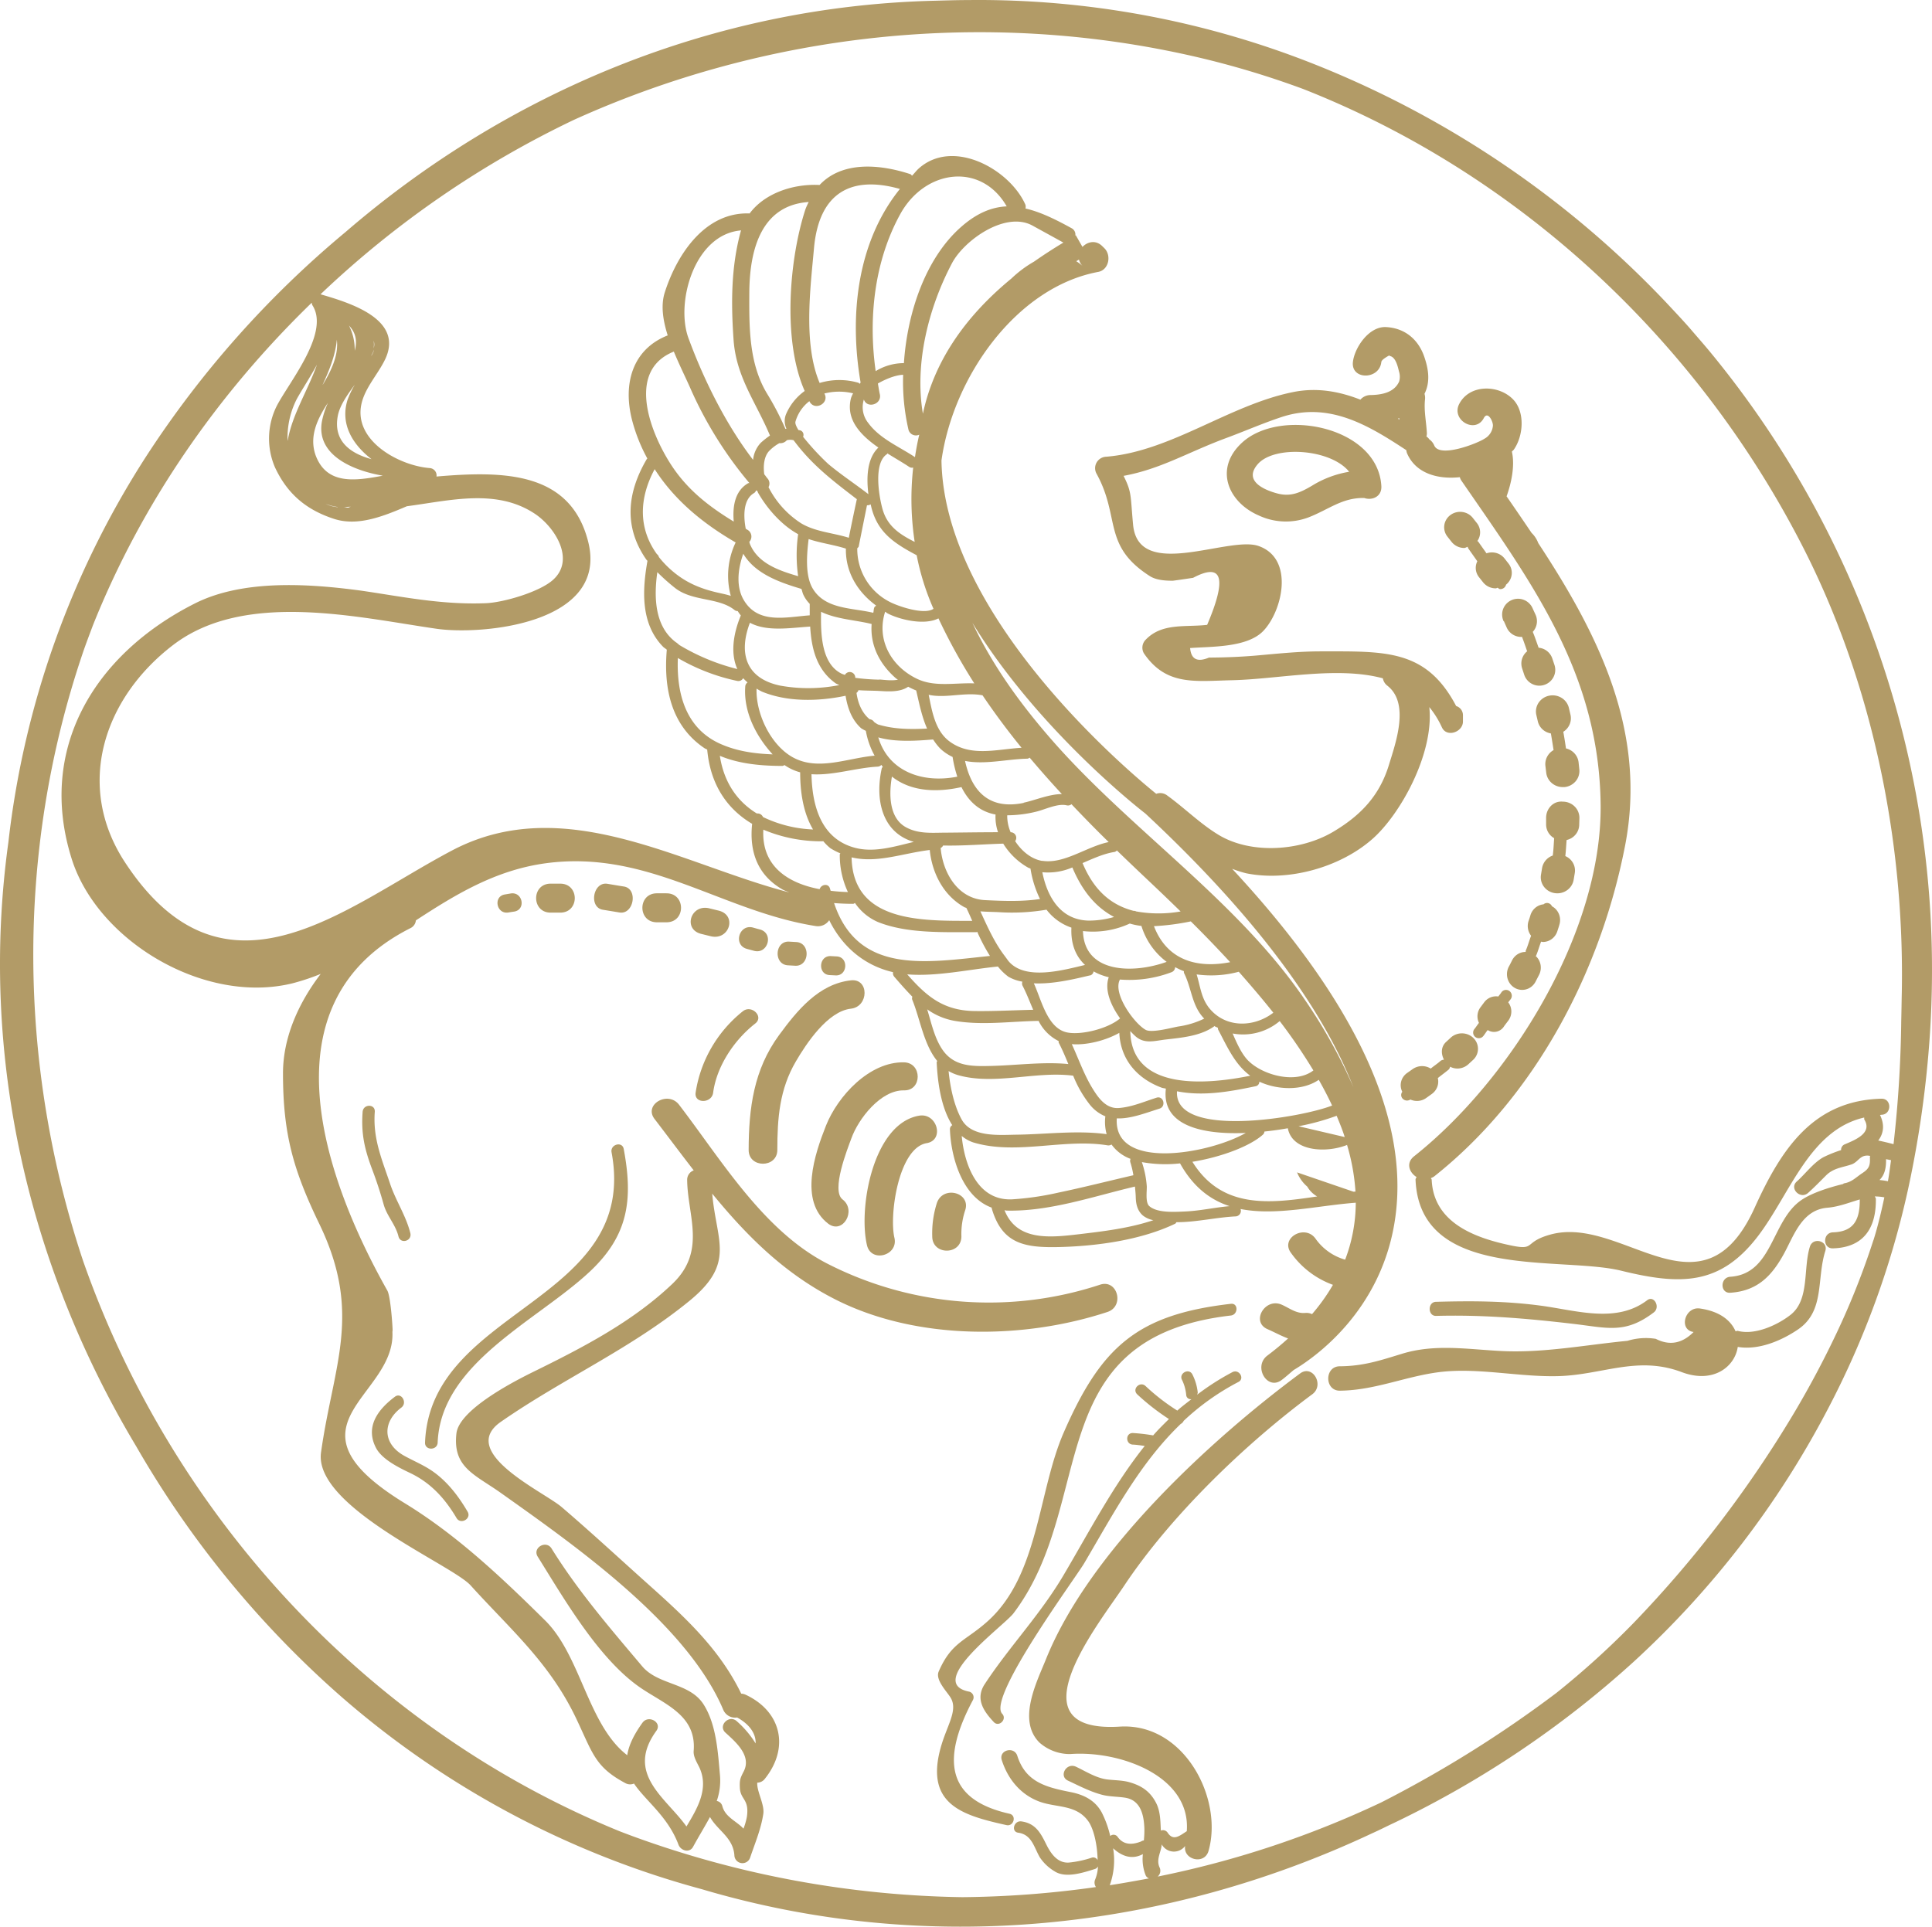 <?xml version="1.0" encoding="utf-8"?>
<svg xmlns="http://www.w3.org/2000/svg" width="389" height="388">
  <g fill="#B29B67">
    <path d="M182.013 219.584c3.689.076 3.677-5.571 0-5.647-6.97-.145-13.34 6.8-15.706 12.75-2.26 5.694-5.477 15.224.454 19.747 2.952 2.219 5.761-2.683 2.887-4.884-2.361-1.799.991-10.17 1.77-12.296 1.423-3.97 5.926-9.769 10.595-9.67zm-10.691-16.45c3.656-.407 3.692-6.127 0-5.709-6.487.72-10.828 6.086-14.449 11.011-5.13 6.993-6.112 14.728-6.135 23.158 0 3.688 5.76 3.676 5.773 0 0-6.392.434-12.23 3.746-17.862 2.093-3.588 6.397-10.086 11.065-10.598z"/>
    <path d="M185.066 224.68c-9.285 1.573-12.276 18.603-10.503 26.091.851 3.608 6.372 2.082 5.52-1.52-1.063-4.543.822-18.076 6.502-19.04 3.64-.61 2.098-6.152-1.519-5.531zm64.988-135.513c-5.672 5.246-2.758 12.002 3.425 14.655a12.888 12.888 0 0 0 10.02.356c4.064-1.582 6.757-3.984 11.187-3.89 1.573.548 3.581-.255 3.442-2.426-.72-11.996-20.347-15.85-28.074-8.695zm14.083 8.665c-2.322 1.362-4.255 2.266-6.966 1.54-2.71-.725-6.827-2.539-3.942-5.881 3.338-3.884 14.717-3.117 18.42 1.516a20.53 20.53 0 0 0-7.512 2.825zm-75.484 144.384a20.037 20.037 0 0 0-.95 6.778c0 3.824 5.859 3.818 5.87 0a15.155 15.155 0 0 1 .74-5.2c1.282-3.603-4.383-5.15-5.66-1.578zm-39.074-38.574c-5.144 4.101-8.541 9.959-9.52 16.415-.304 2.222 3.232 2.198 3.529 0 .715-5.36 4.245-10.63 8.49-13.947 1.776-1.396-.758-3.839-2.499-2.468zm-23.95-25.11c-1.126-.175-2.224-.366-3.328-.547-2.906-.475-3.807 4.757-.912 5.227 1.126.18 2.219.361 3.334.547 2.889.476 3.8-4.757.906-5.227zm-14.76 5.257h1.932c3.902 0 3.902-5.834 0-5.834h-1.932c-3.895 0-3.895 5.834 0 5.834zm23.33-3.89h-1.933c-3.898 0-3.898 5.835 0 5.835h1.933c3.898 0 3.898-5.834 0-5.834zm8.875 8.638c3.753.943 5.41-4.205 1.645-5.148l-1.877-.458c-3.752-.938-5.41 4.21-1.65 5.142.643.155 1.256.315 1.882.464zm7.323 2.558l1.393.378c2.81.786 4.074-3.503 1.242-4.288-.472-.12-.933-.252-1.4-.384-2.831-.78-4.067 3.525-1.235 4.294zm8.249 3.304l1.447.083c2.918.17 3.164-4.6.24-4.771l-1.441-.083c-2.923-.165-3.17 4.606-.246 4.771zm8.395 1.968l1.21.061c2.433.123 2.65-3.7.212-3.822l-1.175-.062c-2.462-.123-2.68 3.694-.247 3.823zm-64.683-12.606c.394-.065.787-.13 1.175-.184 2.409-.394 1.716-4.032-.693-3.649l-1.175.2c-2.41.378-1.716 4.021.693 3.633zM302.8 125.095l.543 1.224a3.183 3.183 0 0 0 2.946 1.944c.047 0 .1-.029.148-.029.377.943.7 1.933 1.049 2.928a3.162 3.162 0 0 0-1.008 3.45l.418 1.277a3.21 3.21 0 0 0 3.035 2.196 3.1 3.1 0 0 0 .99-.158 3.195 3.195 0 0 0 1.871-1.577c.388-.751.46-1.625.198-2.429l-.442-1.318a3.196 3.196 0 0 0-2.752-2.161c-.395-1.072-.743-2.155-1.179-3.198a3.165 3.165 0 0 0 .59-3.385l-.59-1.283a3.209 3.209 0 0 0-5.563-.678 3.164 3.164 0 0 0-.3 3.22l.046-.023zm9.676 57.413a1.087 1.087 0 0 0-.75-.637 1.054 1.054 0 0 0-.943.247c-1.232.116-2.275.988-2.642 2.208-.113.397-.243.781-.378 1.166a3.228 3.228 0 0 0 .514 2.954c-.379.997-.655 2.052-1.09 3.03v.228c-1.14-.011-2.191.633-2.726 1.673l-.565 1.113a3.252 3.252 0 0 0-.07 3.27c.567 1.018 1.634 1.63 2.771 1.586 1.137-.043 2.158-.732 2.65-1.79l.661-1.283c.628-1.276.332-2.83-.717-3.765 0-.035.073 0 .096-.058.395-.91.644-1.888 1.01-2.82.12.032.24.055.362.07 1.3-.006 2.458-.855 2.89-2.122.152-.472.31-.932.44-1.399.42-1.44-.217-2.984-1.513-3.671zm-.622-42.393a3.342 3.342 0 0 0-2.094 1.451 3.176 3.176 0 0 0-.415 2.468l.309 1.316c.316 1.215 1.337 2.136 2.608 2.35.197 1.118.37 2.242.544 3.354-1.147.655-1.791 1.905-1.644 3.191l.16 1.322c.166 1.668 1.608 2.94 3.331 2.94h.34a3.371 3.371 0 0 0 2.26-1.178 3.19 3.19 0 0 0 .737-2.387l-.154-1.466c-.172-1.343-1.181-2.442-2.534-2.759a93.92 93.92 0 0 0-.537-3.348c1.164-.73 1.742-2.084 1.452-3.402l-.328-1.406a3.275 3.275 0 0 0-1.496-2.036 3.442 3.442 0 0 0-2.54-.41zm-16.33-29.997c.036.091 0 .183.06.263l1.868 2.647a2.997 2.997 0 0 0 .313 3.173l.84 1.057a3.238 3.238 0 0 0 2.571 1.224c.13 0 .237-.103.367-.114.177.097.313.268.514.268a1.175 1.175 0 0 0 1.182-.897c1.313-1.052 1.537-2.916.509-4.23l-.834-1.064c-.848-1.062-2.308-1.471-3.612-1.012l-1.679-2.373c-.041-.057-.118-.057-.171-.103a3 3 0 0 0-.065-3.59l-.84-1.063c-1.074-1.366-3.09-1.63-4.502-.592-1.412 1.039-1.686 2.988-.612 4.353l.834 1.058a3.261 3.261 0 0 0 2.566 1.23c.207 0 .443-.178.691-.235zm19.131 51.32c-1.927-.185-3.327 1.426-3.352 3.21v1.33a3.165 3.165 0 0 0 1.621 2.817c-.092 1.194-.128 2.387-.281 3.497a3.256 3.256 0 0 0-2.153 2.524l-.208 1.27a3.165 3.165 0 0 0 .536 2.422 3.318 3.318 0 0 0 2.137 1.338c.202.036.406.054.611.054 1.61-.002 2.989-1.127 3.273-2.673l.245-1.456c.212-1.416-.572-2.796-1.915-3.372.129-1.056.171-2.154.263-3.234 1.437-.324 2.474-1.546 2.533-2.983l.042-1.456a3.217 3.217 0 0 0-.971-2.327 3.383 3.383 0 0 0-2.38-.96zm-32.322 59.714c.225.302.587.481.974.481.24-.004.475-.076.674-.206 1.04.476 2.27.354 3.188-.316l1.135-.814c1.02-.741 1.489-1.992 1.194-3.188.71-.573 1.504-1.146 2.191-1.72.15-.16.248-.36.28-.573.442.234.936.362 1.44.373a3.314 3.314 0 0 0 2.232-.86l1.051-.97a3.026 3.026 0 0 0-.04-4.331c-1.229-1.197-3.224-1.241-4.51-.1l-.949.876c-1.08.964-1.08 2.403-.453 3.601-.251.011-.493.095-.693.241-.597.54-1.337 1.02-1.976 1.548a3.302 3.302 0 0 0-3.654.115l-1.11.78c-1.226.873-1.63 2.46-.962 3.778a1.06 1.06 0 0 0-.012 1.285zm21.518-21.62a1.134 1.134 0 0 0-1.578.35c-.167.277-.406.525-.59.797a2.971 2.971 0 0 0-2.817 1.13l-.745 1a3.036 3.036 0 0 0-.339 3.182c-.311.384-.556.791-.856 1.164a1.145 1.145 0 0 0-.214 1.255c.19.423.614.685 1.07.661.334.001.65-.15.862-.412.328-.39.555-.82.9-1.221.548.35 1.212.46 1.84.303a2.394 2.394 0 0 0 1.495-1.134l.833-1.102a3.041 3.041 0 0 0-.033-3.645c.167-.254.389-.486.556-.74a1.187 1.187 0 0 0-.384-1.589zm-108 142.905a1.18 1.18 0 0 0-.705-1.766c-9.05-1.767 6.981-13.216 8.926-15.79 16.966-22.444 5.107-55.5 43.757-59.958 1.493-.171 1.522-2.544 0-2.356-18.805 2.167-26.08 8.575-33.649 25.913-5.195 11.914-4.983 28.586-15.185 37.891-4.537 4.123-7.387 4.229-9.99 10.242-.74 1.684 1.663 4.04 2.415 5.3 1.528 2.592-.828 5.613-2.068 10.218-3.062 11.366 4.607 13.469 13.275 15.412 1.492.348 2.121-1.96.629-2.285-12.482-2.797-13.857-10.66-7.405-22.82z"/>
    <path d="M248.136 276.33a50.364 50.364 0 0 0-7.098 4.54c.036-.168.142-.296.118-.489a10.534 10.534 0 0 0-1.088-3.625c-.733-1.335-2.798-.146-2.058 1.165.465.964.748 2.003.834 3.066a.895.895 0 0 0 .356.613c.2.147.45.208.696.168-.958.764-1.97 1.493-2.85 2.303a41.647 41.647 0 0 1-6.389-4.943c-1.117-1.05-2.797.583-1.685 1.667a45.867 45.867 0 0 0 6.388 4.978c-1.089 1.078-2.189 2.145-3.177 3.293a36.932 36.932 0 0 0-4.063-.478c-1.55-.052-1.538 2.297 0 2.332.793.035 1.58.163 2.366.268-6.199 7.758-10.89 16.757-16.301 25.95-4.732 8.037-10.902 14.385-15.917 22.02-1.958 2.99-.19 5.48 1.827 7.636 1.047 1.113 2.733-.583 1.686-1.673-3.052-3.246 14.823-27.395 16.562-30.385 6.01-10.218 11.238-20.138 19.389-27.978.263-.134.471-.352.591-.618a49.203 49.203 0 0 1 11.002-7.822c1.378-.665.165-2.693-1.19-1.988zm-160.75 20.16c-1.866-1.364-3.967-2.203-5.984-3.313-4.419-2.445-4.419-6.833-.602-9.708 1.307-.975 0-3.177-1.294-2.185-3.462 2.592-6.02 6.082-3.781 10.334 1.204 2.28 4.6 3.945 6.803 4.996 4.215 1.996 7.068 5.173 9.392 9.088.831 1.411 3.065.136 2.228-1.276-1.752-2.994-3.907-5.858-6.761-7.936z"/>
    <path d="M123.137 232.056c5.653 30.215-36.501 31.308-37.556 58.45-.06 1.637 2.477 1.625 2.542 0 .622-15.996 19.97-24.455 30.612-34.408 7.762-7.266 8.77-14.454 6.85-24.71-.285-1.612-2.75-.932-2.448.668zm-40.516 16.282c-.848-3.457-2.914-6.5-4.052-9.873-1.661-4.97-3.517-9.135-3.107-14.56.12-1.63-2.322-1.619-2.447 0-.33 4.456.404 7.57 1.958 11.688a81.985 81.985 0 0 1 2.276 6.966c.649 2.34 2.39 4.018 2.988 6.453.41 1.583 2.765.91 2.384-.674zm206.518 16.663c9.444-.258 18.384.515 27.782 1.62 6.778.799 10.317 2.043 16.064-2.324 1.377-1.05.059-3.519-1.335-2.45-6.199 4.712-14.208 2.06-21.373 1.099-7.165-.961-13.979-.98-21.138-.78-1.705.02-1.705 2.866 0 2.835z"/>
    <path d="M364.417 251.051c-1.4 4.425 0 10.72-3.932 13.763-2.654 2.067-7.16 4.104-10.547 3.21-.199-.053-.322.06-.492.072-.937-2.138-3.093-3.996-7.166-4.586-3.04-.44-4.359 4.294-1.283 4.735-2.316 2.334-4.855 2.793-7.617 1.375a12.61 12.61 0 0 0-5.695.4c-8.431.815-16.927 2.483-25.37 2.054-6.797-.34-13.36-1.477-19.969.536-4.441 1.358-7.792 2.501-12.58 2.537-3.105 0-3.105 4.931 0 4.913 7.453-.06 14.063-3.27 21.37-3.877 7.306-.607 15.186 1.144 22.598.947 8.865-.232 15.943-4.169 24.85-.816 6.386 2.418 10.733-1.09 11.308-5.068 4.195.715 8.847-1.262 12.21-3.573 5.35-3.71 3.639-10.124 5.414-15.728.65-2.037-2.46-2.895-3.1-.894z"/>
    <path d="M388.684 184.04c-2.366-40.989-17.584-80.206-43.511-112.127-.13-.159-.26-.323-.4-.487-1.426-1.76-2.946-3.467-4.407-5.18-1.178-1.355-2.439-2.71-3.67-4.025-.466-.493-.92-.991-1.373-1.466a198.435 198.435 0 0 0-69.678-47.42A183.052 183.052 0 0 0 194.905.013c-2.232 0-4.453.076-6.668.134-44.836 1.08-86.155 18.533-118.685 46.598a201.173 201.173 0 0 0-40.177 45.249A180.821 180.821 0 0 0 1.687 169.62c-5.961 43.095 4.165 85.68 25.773 121.707a199.145 199.145 0 0 0 40.648 49.824 183.005 183.005 0 0 0 73.213 39.306c45.809 13.593 93.608 8.213 135.045-11.305 1.243-.551 2.469-1.173 3.7-1.76l1.137-.54a200.55 200.55 0 0 0 47.8-32.265 185.507 185.507 0 0 0 38.88-50.546 176.422 176.422 0 0 0 16.365-44.856 213.638 213.638 0 0 0 4.33-30.91c.525-8.07.56-16.162.106-24.235zM70.24 65.536c1.49 1.549 1.685 3.25 1.178 5.098a10.617 10.617 0 0 0-1.178-5.127v.029zm1.213 11.915c-.598.994-1.1 2.043-1.496 3.132-1.485 4.846 1.043 8.947 4.848 11.886-4.123-1.115-7.782-3.55-6.786-8.741.412-2.135 1.985-4.318 3.434-6.277zm-6.48 0c1.385-3.016 2.586-6.02 2.846-9.029.37 2.957-.996 6.037-2.816 9.029h-.03zm1.125 3.52a17.256 17.256 0 0 0-1.26 3.79c-1.308 6.77 6.032 9.973 12.241 11.034-5.408 1.004-11.299 1.983-13.55-4.165-1.325-3.83.413-7.374 2.599-10.66h-.03zm4.483 21.107c-.165 0-.318.126-.483.146-.353 0-.589-.136-.948-.136.5.01.984-.03 1.46-.04l-.029.03zm-2.586.057a7.375 7.375 0 0 1-2.45-.671c.816.31 1.645.524 2.48.641l-.03.03zM57.905 88.726a17.007 17.007 0 0 1 1.867-8.4c1.079-1.942 2.657-4.33 4.042-6.882-1.744 4.992-5.031 10.143-5.88 15.265l-.029.017zm165.537 290.945a14.848 14.848 0 0 0 .683-7.456c1.856 1.707 3.888 2.3 5.991 1.173a8.766 8.766 0 0 0 .59 4.341c.14.253.365.448.635.552-2.627.487-5.243.962-7.888 1.372l-.011.018zm153.754-129.897a155.238 155.238 0 0 1-7.387 18.644 192.844 192.844 0 0 1-8.465 15.934 233.353 233.353 0 0 1-32.33 42.385 170.225 170.225 0 0 1-15.611 14.168 237.239 237.239 0 0 1-35.27 22.058 195.343 195.343 0 0 1-45.036 14.948 1.556 1.556 0 0 0 .389-1.819c-.772-1.648.33-3.144.424-4.658a2.809 2.809 0 0 0 4.713.31c-.448 2.788 3.9 3.885 4.712.993 2.999-10.56-4.918-25.813-17.843-25.027-22.08 1.373-4.218-20.744.895-28.435 9.384-14.08 24.312-28.482 37.85-38.502 2.48-1.848.064-6.048-2.463-4.183-18.138 13.446-42.456 35.862-51.169 57.54-1.855 4.604-5.832 12.319-1.302 16.807a9.212 9.212 0 0 0 6.192 2.3c10.014-.74 24.312 4.423 23.458 15.534-1.438.927-2.716 2.047-3.853.3a1.122 1.122 0 0 0-1.373-.417c-.082-1.93-.088-3.943-.978-5.626-1.178-2.247-2.857-3.403-5.302-4.107-1.46-.428-3.163-.387-4.647-.587-2.157-.305-4.2-1.619-6.145-2.54-1.944-.92-3.534 1.89-1.632 2.793 2.286 1.067 4.466 2.223 6.91 2.863 1.491.387 3.152.34 4.654.586 3.164.534 3.735 3.608 3.83 6.26.01.783-.025 1.567-.106 2.346a1.051 1.051 0 0 0-.548.194c-2.156.862-3.753.522-4.79-.997a1.003 1.003 0 0 0-1.431-.094 20.74 20.74 0 0 0-1.685-4.693c-1.337-2.5-3.629-3.632-6.292-4.154-4.913-.98-9.048-1.989-10.733-7.304-.63-1.983-3.764-1.173-3.134.85 1.214 3.802 3.764 6.97 7.623 8.384 3.429 1.238 7.293.552 9.738 3.849 1.178 1.572 1.908 4.974 1.938 7.931a.973.973 0 0 0-1.178-.504c-1.49.5-3.031.832-4.595.985-2.357.165-3.723-1.93-4.619-3.772-1.137-2.305-2.18-4.136-4.954-4.517-1.496-.211-2.144 2.065-.636 2.276 2.745.387 3.169 2.933 4.353 4.969a9.191 9.191 0 0 0 2.946 2.792c2.262 1.502 5.89.241 8.17-.457.253-.092.463-.274.59-.51a7.92 7.92 0 0 1-.56 2.616 1.55 1.55 0 0 0 .153 1.537 202.762 202.762 0 0 1-26.916 2.036 201.82 201.82 0 0 1-66.38-12.285c-.883-.334-1.767-.657-2.645-1.003-50.42-20.586-89.902-63.235-107.958-114.738-12.96-38.813-13.814-81.896-.176-122.305.665-1.977 1.413-3.913 2.144-5.867 9.832-24.58 25.107-46.55 44.04-64.907 0 .106 0 .2.066.311V61.382c3.729 5.509-4.583 15.482-7.117 20.363a14.676 14.676 0 0 0-.383 12.32c2.48 5.374 6.327 8.63 11.96 10.442 4.712 1.514 9.766-.48 14.62-2.558 8.62-1.132 18.01-3.637 25.756 1.508 4.023 2.664 8.188 9.181 3.723 13.27-2.669 2.464-10.015 4.605-13.55 4.746-9.036.364-17.083-1.367-25.33-2.552-10.28-1.372-23.564-2.294-33.273 2.6-20.335 10.254-31.782 29.373-24.807 51.454 5.226 16.562 26.745 29.386 44.424 25.056a45.185 45.185 0 0 0 5.709-1.9c-4.454 5.831-7.606 12.789-7.594 20.052 0 12.26 2.11 19.517 7.305 30.277 8.748 18.074 2.816 28.446.353 46.028-1.537 10.965 26.327 22.587 30.121 26.787 7.994 8.859 15.959 15.57 21.343 26.986 3.264 6.9 3.764 9.598 9.785 12.818.54.312 1.196.35 1.767.1 2.357 3.52 6.822 6.6 8.96 12.32.46 1.22 2.257 1.73 2.946.393 1.178-2.153 2.356-4.054 3.393-5.978 1.538 2.74 4.654 4.107 4.913 7.714.018.796.614 1.46 1.405 1.568a1.626 1.626 0 0 0 1.776-1.133c.99-2.934 2.18-5.709 2.645-8.8.271-1.877-1.349-4.53-1.219-6.266a1.946 1.946 0 0 0 1.561-.821c4.954-6.224 3.281-13.493-3.84-16.855a2.423 2.423 0 0 0-.95-.246c-4.323-8.9-11.074-15.177-18.609-21.923-5.85-5.233-11.593-10.56-17.56-15.664-3.6-3.08-21.05-11.017-12.242-17.148 12.465-8.67 26.108-14.666 37.973-24.357 9.349-7.627 5.425-11.986 4.595-21.601 6.898 8.424 14.445 16.033 24.695 21.254 16.336 8.33 37.885 8.178 54.91 2.564 3.47-1.173 1.99-6.647-1.514-5.485a71.438 71.438 0 0 1-54.816-4.189c-12.96-6.6-21.472-21.008-29.961-32.06-2.21-2.87-7.164-.042-4.925 2.874 2.662 3.479 5.254 6.958 7.888 10.355a2.012 2.012 0 0 0-1.32 1.959c.077 7.157 3.935 14.314-2.987 20.902-8.082 7.686-18.097 12.848-27.993 17.712-3.364 1.66-14.887 7.473-15.476 12.378-.795 6.887 3.67 8.26 8.954 12.015 14.792 10.507 37.473 26.364 44.772 43.67a2.594 2.594 0 0 0 2.792 1.543c2.303 1.267 3.794 3.074 3.723 5.227a20.008 20.008 0 0 0-3.8-4.482c-1.531-1.396-3.829.88-2.291 2.294 2.038 1.865 5.302 4.623 3.711 7.779-.748 1.46-.86 1.76-.795 3.355.112 2.435 1.95 2.224 1.408 5.867-.155.8-.382 1.586-.678 2.347-1.408-1.532-3.67-2.288-4.265-4.553a1.382 1.382 0 0 0-1.119-1.02c.565-1.621.79-3.34.66-5.052-.424-4.74-.719-10.36-3.335-14.431-2.81-4.37-9.113-3.825-12.323-7.627-6.48-7.685-12.96-15.188-18.263-23.736-1.095-1.76-3.893-.152-2.798 1.625 5.302 8.495 12.195 20.44 20.448 26.241 4.901 3.438 11.576 5.58 10.963 12.907-.094 1.173.683 2.346 1.178 3.385 1.932 4.253-.483 8.26-2.627 11.82-4.124-5.79-12.371-10.56-6.062-19.26 1.225-1.689-1.585-3.302-2.798-1.63-1.88 2.61-2.787 4.693-3.064 6.547-7.929-6.09-9.313-20.01-16.536-27.145-8.9-8.8-17.837-17.235-28.276-23.618-26.139-16.033-1.108-21.519-2.516-35.076.289 2.816-.165-6.283-.972-7.726-13.048-23.156-24.942-58.079 4.654-73.003a1.93 1.93 0 0 0 1.09-1.561c7.976-5.198 16.082-10.184 26.339-11.528 20.512-2.675 35.251 9.668 54.12 12.666a2.732 2.732 0 0 0 2.763-1.173c2.568 5.215 6.951 9.11 12.854 10.466-.065.333.029.677.253.932 1.25 1.45 2.427 2.775 3.635 4.013a.859.859 0 0 0-.03.587c1.591 3.872 2.31 9.04 5.032 12.349 0 .105-.118.158-.107.287.177 3.72.813 9.064 3.14 12.643a.926.926 0 0 0-.47.88c.217 5.65 2.485 13.58 8.423 15.734 0 .058-.041.1 0 .17 2.08 7.11 6.575 7.926 13.55 7.761 7.587-.182 16.494-1.402 23.363-4.693.16-.076.183-.211.271-.31 4.065 0 7.912-.975 11.994-1.174a1.12 1.12 0 0 0 .815-.524 1.11 1.11 0 0 0 .098-.96c7.11 1.413 15.405-.68 23.199-1.268a32.446 32.446 0 0 1-2.139 11.47 10.956 10.956 0 0 1-5.985-4.26c-2.15-2.933-7.116-.1-4.936 2.875a17.77 17.77 0 0 0 8.465 6.453 38.891 38.891 0 0 1-4.212 5.902 2.554 2.554 0 0 0-1.36-.24c-1.833.158-3.147-.963-4.755-1.667-3.334-1.466-6.244 3.426-2.875 4.922 1.444.628 2.769 1.373 4.171 1.883a58.78 58.78 0 0 1-4.17 3.444c-2.91 2.177-.06 7.128 2.874 4.922.878-.657 1.62-1.35 2.439-2.024 3.847-2.276 17.802-11.733 20.442-30.705 2.827-20.246-8.283-43.8-32.849-70.217.918.357 1.856.657 2.81.898 8.507 1.73 18.905-1.173 25.402-6.882 5.632-4.927 12.466-17.206 11.488-26.58a18.55 18.55 0 0 1 2.521 4.053c.96 2.153 4.248.98 4.248-1.144v-1.25a1.925 1.925 0 0 0-1.367-1.877c-6.044-11.487-14.25-11.006-27.27-11.006-4.459 0-8.748.47-13.178.857-3.11.258-6.209.381-9.32.393-2.356.986-3.593.34-3.799-1.918 4.124-.323 11.364-.053 14.651-3.362 3.894-3.925 6.48-14.666-.913-17.206-6.056-2.065-24.153 7.133-25.22-4.277-.553-5.867-.217-6.453-1.914-9.832 7.546-1.39 12.895-4.74 20.69-7.627 3.746-1.384 7.34-2.968 11.139-4.224 9.62-3.168 17.614 1.76 25.102 6.682.019.179.054.356.106.528 1.696 4.107 6.15 5.392 10.668 4.905.054.219.142.428.26.621 14.309 20.768 27.81 38.878 28.088 65.389.259 25.613-18.074 55.315-37.567 70.756-1.697 1.355-.955 3.28.506 4.177-.064.182-.218.3-.206.54.86 20.45 29.255 15.329 41.426 18.327 11.964 2.933 19.946 2.986 27.575-7.04 6.48-8.548 10.339-21.284 21.331-23.812.03.158-.04.293.054.457 1.643 2.734-2.033 4.107-3.936 4.928-.487.18-.798.657-.765 1.173a26.077 26.077 0 0 0-3.6 1.45c-2.05 1.173-3.593 3.332-5.337 4.886-1.55 1.397.742 3.673 2.291 2.282 1.267-1.132 2.44-2.346 3.653-3.555 1.484-1.449 3.187-1.543 5.048-2.164 1.444-.476 1.727-2.036 3.618-1.76.063.01.126.024.188.04 0 .065-.065.083-.065.159.077 1.678-.07 2.347-1.502 3.285-1.29.84-2.097 1.807-3.694 2.071-.106 0-.123.112-.212.141-2.869.698-6.28 1.795-8.377 3.22-6.085 4.154-5.708 14.878-14.32 15.453-2.08.135-2.086 3.362 0 3.22 5.466-.363 8.382-3.378 10.886-8.013 1.973-3.666 3.617-8.682 8.63-9.105 2.357-.2 4.436-1.056 6.551-1.672.03 3.954-1.084 6.495-5.402 6.624-2.091.07-2.091 3.297 0 3.226 6.197-.182 8.73-4.106 8.642-9.973 0-.211-.147-.31-.212-.48a9.972 9.972 0 0 1 1.92.181c-.612 2.857-1.278 5.743-2.191 8.63l-.018.017zM147.701 68.434c.53 7.562 4.548 12.601 7.329 19.277-.654.449-1.276.94-1.862 1.473a5.855 5.855 0 0 0-1.537 3.426c-5.567-7.263-10.015-16.356-13.008-24.505-2.65-7.163 1.178-20.943 10.604-21.706a1.17 1.17 0 0 0-.077.182c-1.961 7.163-1.967 14.473-1.449 21.853zm115.517 170.534a5.291 5.291 0 0 0 1.99 1.977c-9.572 1.437-19.18 2.599-25.124-6.981 5.938-.962 11.7-3.191 14.238-5.503a.937.937 0 0 0 .265-.587 67.988 67.988 0 0 0 4.713-.662c.884 4.693 7.723 5.05 11.923 3.361a42.25 42.25 0 0 1 1.697 9.387l-.406.029-11.352-3.89a7.37 7.37 0 0 0 2.056 2.87zM177.15 79.398c-.159-.71-.259-1.443-.389-2.164 1.332-.769 3.394-1.696 5.084-1.76a42.999 42.999 0 0 0 1.06 11.005c.103.46.411.849.837 1.055.426.205.923.206 1.35.001-.366 1.496-.637 3.022-.873 4.553v-.03c-3.228-2.158-7.069-3.69-9.425-6.91a5.07 5.07 0 0 1-.854-4.694c.6 1.884 3.676 1.021 3.21-1.073v.017zm1.396 12.103c.077-.053.065-.129.124-.193 1.597.997 3.158 1.889 4.371 2.704.24.169.542.223.825.147a57.373 57.373 0 0 0 .3 14.971c-2.898-1.472-5.502-3.086-6.48-6.63-.724-2.58-1.838-9.21.86-11.016v.017zm6.027 20.334a50.522 50.522 0 0 0 3.34 10.677l.047.088c-1.92 1.325-7.305-.587-8.836-1.403a11.938 11.938 0 0 1-6.516-10.782c.106-.123.254-.217.289-.364.554-2.769 1.11-5.536 1.667-8.301.262.021.523-.045.742-.188 1.15 5.474 4.495 7.726 9.267 10.255v.018zm-8.177 10.131c-.141.13-.306.217-.383.428-.117.352-.088.675-.182 1.015-4.23-1.026-9.632-.663-12.165-4.84-1.567-2.575-1.249-6.781-.854-10.008 2.45.821 5.03 1.132 7.505 1.924-.1 4.711 2.338 8.73 6.08 11.463v.018zm60.589 97.801c5.225 1.032 10.51.1 15.835-1.02.44-.082.755-.47.742-.916 3.57 1.66 8.642 1.912 11.965-.375a74.695 74.695 0 0 1 2.686 5.18c-6.062 2.423-31.852 6.84-31.228-2.869zm32.141 4.928c.59 1.425 1.178 2.857 1.626 4.288l-9.296-2.176a48.582 48.582 0 0 0 7.67-2.106v-.006zm-36.276-3.632c-2.504.792-4.878 1.854-7.535 2.071-2.657.217-4.218-2.094-5.443-4.106-1.667-2.77-2.722-5.832-4.071-8.753 2.857.246 6.757-.68 9.567-2.276.23 5.28 3.487 9.163 8.518 11.04.283.106.59.112.86.2-.913 7.427 7.217 9.293 16.089 8.917-7.376 4.218-26.651 7.703-25.974-2.933 2.716.123 5.638-1.027 8.595-1.96 1.402-.445.813-2.669-.606-2.2zm-31.9-53.467c-3.493 0-6.98.059-10.474.088-2.775 0-5.473.31-8.03-1.068-3.475-1.871-3.475-6.7-2.863-10.225 3.947 3.133 9.243 3.18 14.003 2.118 1.361 2.763 3.535 4.922 6.863 5.52a9.473 9.473 0 0 0 .5 3.567zm-11.058 2.675c4.006.094 8.16-.264 12.106-.375a13.96 13.96 0 0 0 5.037 4.845c.146.065.296.121.448.17.325 2.13.973 4.2 1.92 6.137-3.658.545-7.346.405-11.045.223-5.49-.258-8.53-5.485-8.96-10.501.219-.103.394-.28.494-.499zm11.193 13.423c3.218.21 6.448.043 9.626-.499a10.602 10.602 0 0 0 5.013 3.614c-.153 3.414.937 5.837 2.74 7.515-4.418 1.056-11.83 3.12-15.246-.587-.3-.323-.536-.721-.819-1.073a.387.387 0 0 0-.088-.13c-2.044-2.651-3.5-5.907-4.913-9.005 1.266.106 2.545.106 3.705.165h-.018zm33.803 10.014c-6.704 2.411-16.595 2.346-16.837-6.207a17.697 17.697 0 0 0 9.426-1.514 13.8 13.8 0 0 0 2.356.482v.035a14.233 14.233 0 0 0 5.072 7.204h-.017zm3.487 2.2c1.603 3.162 1.567 6.647 4.089 9.228a17.644 17.644 0 0 1-5.214 1.584c-1.237.211-5.302 1.343-6.55.686-2.269-1.214-6.74-7.327-5.202-10.143 3.54.284 7.098-.225 10.415-1.49.417-.166.69-.568.69-1.015.566.318 1.157.593 1.766.821.018.112-.03.211.024.329h-.018zm6.875 11.41c1.873 3.52 3.352 7.01 6.48 9.316-8.194 1.678-23.929 3.356-24.153-8.993.324.352.654.692.966.974 1.856 1.707 3.841.997 6.168.727 3.228-.375 6.963-.686 9.697-2.61.04-.03.035-.077.064-.106.242.14.495.229.73.352.06.123 0 .217.066.34h-.018zm-26.103-21.923c-5.667-.153-8.3-4.828-9.278-9.744a12.334 12.334 0 0 0 6.044-.962c1.808 4.306 4.4 7.86 8.4 9.973-1.677.493-3.417.74-5.166.733zm.3 11.052a.952.952 0 0 0 .737-.827c.958.533 1.988.928 3.057 1.174-.913 2.622.46 5.731 2.286 8.295-2.386 2.047-7.747 3.397-10.604 2.84-4.023-.775-5.207-6.49-6.763-9.903 3.847.187 8.148-.851 11.282-1.596l.006.017zm31.953 17.23c-1.402-1.378-2.356-3.572-3.216-5.55a11.433 11.433 0 0 0 9.478-2.498 111.535 111.535 0 0 1 6.78 9.938c-3.546 2.763-10.15.956-13.048-1.907l.006.017zm-8.247-11.099c-1.337-1.883-1.538-4.206-2.221-6.348 2.837.39 5.724.21 8.489-.533 2.356 2.669 4.713 5.42 6.957 8.248-4.018 3.086-10.02 3.156-13.249-1.385l.024.018zm-10.792-16.063a48.757 48.757 0 0 0 7.405-.962 247.63 247.63 0 0 1 7.923 8.213c-6.58 1.285-12.695-.322-15.352-7.268l.024.017zm-3.535-2.933a.963.963 0 0 0-.59-.152c-4.376-1.133-7.91-3.949-10.267-9.621 2.156-.927 4.294-1.907 6.421-2.236a.813.813 0 0 0 .483-.31c1.962 1.9 3.953 3.801 5.932 5.672a510.655 510.655 0 0 1 6.905 6.618 25.435 25.435 0 0 1-8.931-.006l.047.035zm-18.928-10.196c-2.244-.358-4.188-1.977-5.502-3.995.25-.335.293-.782.11-1.158a1.125 1.125 0 0 0-.982-.631h-.035a8.347 8.347 0 0 1-.69-3.415 24.786 24.786 0 0 0 5.892-.745c1.767-.434 4.282-1.695 6.085-1.26.338.083.697-.002.96-.23 2.45 2.582 4.943 5.14 7.494 7.627-4.49.92-8.955 4.47-13.379 3.772l.047.035zm-3.758-11.698c-6.993 1.45-10.498-2.346-11.835-8.448 3.994.792 8.477-.375 12.548-.451a.944.944 0 0 0 .465-.211 213.218 213.218 0 0 0 6.48 7.333c-2.586.017-5.396 1.255-7.705 1.742l.047.035zm-15.181-12.548c-2.669-2.136-3.305-5.867-3.97-9.217 3.487.757 7.21-.586 10.845.106a146.62 146.62 0 0 0 7.852 10.56c-5.149.305-10.439 1.953-14.774-1.484l.047.035zm-3.099-.182h.053c.409.655.887 1.265 1.426 1.819a9.575 9.575 0 0 0 2.462 1.66c.207 1.347.524 2.675.949 3.971-7.07 1.397-13.891-1.085-15.906-7.914 3.458 1.004 7.84.687 10.969.429l.047.035zm-10.969-3.01a4.946 4.946 0 0 1-.89-.551 1.179 1.179 0 0 0-.907-.552c-1.549-1.278-2.356-3.226-2.639-5.315a.968.968 0 0 0 .389-.54c1.45.112 2.945.083 4.241.16 1.768.11 4.177.269 5.768-.852.527.28 1.067.533 1.62.757.618 2.658 1.137 5.28 2.191 7.668-3.34.17-6.621.152-9.82-.81l.047.035zm.194-9.075a42.86 42.86 0 0 1-4.883-.37v-.088a1.11 1.11 0 0 0-2.085-.499c-.219-.087-.448-.146-.672-.252-4.083-2.024-4.212-7.996-4.124-12.46 3.07 1.513 7.152 1.678 10.18 2.464-.318 4.17 1.49 7.972 4.895 10.94.118.106.265.165.389.265-1.231.27-2.751.023-3.747-.035l.047.035zm-6.132-28.558c-3.193-1.021-6.64-1.174-9.567-2.88a18.683 18.683 0 0 1-6.65-7.334c.315-.571.23-1.28-.213-1.76-.23-.252-.418-.587-.642-.815-.23-1.66-.065-3.52.93-4.653a8.79 8.79 0 0 1 2.121-1.63 1.724 1.724 0 0 0 1.49-.587 2.685 2.685 0 0 1 1.368 0c.182.246.37.493.553.727 3.594 4.629 7.659 7.668 12.177 11.147a550.615 550.615 0 0 0-1.614 7.75l.047.035zm-10.25-.728c-.401 2.802-.401 5.646 0 8.448-3.835-1.12-8.065-2.546-9.697-6.453-.053-.123-.088-.323-.141-.452a1.568 1.568 0 0 0-.39-2.452c-.111-.065-.211-.135-.323-.194-.518-2.745-.465-5.948 1.679-7.192a.974.974 0 0 0 .4-.54c.083.07.171.059.26.112.032.11.071.217.117.322 1.791 3.156 4.684 6.512 8.048 8.366l.047.035zm.671 11.035c.136.364.2.757.36 1.109.322.696.762 1.33 1.302 1.877v2.312c-4.672.34-10.204 1.8-13.143-2.852-1.768-2.745-1.35-6.453-.236-9.55 2.362 4.018 7.281 5.76 11.67 7.069l.047.035zm-10.327 6.817c3.435 1.83 8.183.986 12.077.745.26 4.406 1.272 8.694 5.16 11.446.232.123.47.235.713.334-3.904.78-7.92.821-11.84.123-7.135-1.455-8.448-6.711-6.157-12.683l.047.035zm2.298 13.816c5.125 2.141 11.352 2.024 16.907.862.406 2.482 1.26 4.893 3.17 6.57.293.184.598.349.912.493a15.948 15.948 0 0 0 1.768 4.999c-5.502.475-11.458 3.185-16.583.27-4.395-2.5-7.37-8.8-7.187-13.77.31.2.633.38.966.54l.047.036zm23.387 15.135c.277-.019.536-.143.725-.346.1.13.182.264.288.393-.059.1-.165.135-.2.27-1.414 6.295.03 12.983 6.45 14.837-3.993.956-8.029 2.223-11.91 1.173-6.852-1.848-8.566-8.583-8.696-14.801 4.3.293 8.966-1.297 13.343-1.526zm10.468 16.784c.472 4.664 2.757 9.152 6.946 11.505.135.076.288.1.43.164.389.798.783 1.695 1.178 2.599-10.103 0-24.035.358-24.289-12.783 5.15 1.226 10.198-.81 15.735-1.485zm-15.428 10.842c.165 0 .247-.112.377-.164a10.752 10.752 0 0 0 4.612 3.825c5.974 2.399 13.49 2.018 19.835 2.047.071 0 .095-.065.16-.076a38.247 38.247 0 0 0 2.568 4.863c-12.772 1.308-26.55 3.86-31.387-10.648a50.23 50.23 0 0 0 3.835.153zm29.154 12.63c.61.774 1.319 1.464 2.11 2.054.871.494 1.825.83 2.815.991-.101.288-.078.605.065.874.778 1.485 1.408 3.168 2.115 4.793-3.918.082-7.841.305-11.782.253-6.415-.083-9.785-3.08-13.585-7.392 5.85.487 12.436-.998 18.262-1.573zm-8.671 10.947c5.502.94 11.316.083 16.86 0a8.976 8.976 0 0 0 4.047 4.066c0 .1-.035.2 0 .31.724 1.38 1.337 2.846 1.944 4.313-5.143-.493-10.462.264-15.594.381-3.846.094-7.552.13-9.879-3.461-1.502-2.306-2.12-5.21-2.945-7.938a13.509 13.509 0 0 0 5.567 2.33zm.671 10.93c7.358 2.082 15.635-.874 23.158.105a23.254 23.254 0 0 0 3.352 5.832 7.702 7.702 0 0 0 3.122 2.346 9.261 9.261 0 0 0 .26 3.596c-5.974-.82-12.219.036-18.216.106-3.581.053-8.983.54-10.975-3.062-1.52-2.752-2.309-6.453-2.633-9.756a8.265 8.265 0 0 0 1.932.833zm3.064 13.551c8.648 2.605 18.262-.868 27.045.587.268.034.54-.028.766-.176a8.209 8.209 0 0 0 3.835 2.892.94.94 0 0 0-.053.67c.274.858.481 1.737.619 2.627-5.078 1.174-10.115 2.458-15.205 3.52a58.075 58.075 0 0 1-9.202 1.332c-7.04.34-9.637-7.081-10.156-12.766a7.136 7.136 0 0 0 2.35 1.314zm6.704 13.722c8.671.206 17.407-2.863 25.826-4.84.059.704.141 1.402.159 2.13.035 1.402.324 2.71 1.408 3.678a4.917 4.917 0 0 0 2.132.962c-4.76 1.608-10.014 2.241-14.892 2.816-5.98.71-12.59 1.414-15.07-4.816.154.006.278.064.437.07zm28.706-.909c-.818-.722-.46-3.021-.5-3.983-.119-1.661-.451-3.3-.99-4.876 2.536.46 5.126.547 7.688.259 2.674 4.793 6.103 7.35 9.967 8.612-3.034.27-6.003.956-9.054 1.08-1.98.081-5.502.334-7.11-1.092zm31.01-42.016c-13.378-19.436-34.368-33.504-50.026-51.168-6.792-7.68-12.506-15.61-16.6-24.282 13.136 21.466 33.631 37.493 34.821 38.403 21.284 19.834 35.346 38.449 41.885 55.098a104.74 104.74 0 0 0-10.08-18.045v-.006zm-66.238-63.247c-3.917-.153-7.947.786-11.51-.91-5.255-2.505-8.248-7.925-6.44-13.522.165.094.295.229.46.323 2.386 1.25 7.381 2.493 10.274 1.02a114.635 114.635 0 0 0 7.216 13.089zm-10.35-54.307c-1.72-10.102 1.137-21.371 5.861-30.318 2.469-4.652 10.793-10.56 16.224-7.556 2.056 1.132 4.124 2.264 6.168 3.397h.053a99.309 99.309 0 0 0-5.932 3.848 23.291 23.291 0 0 0-4.542 3.391c-9.726 7.996-15.682 17.113-17.832 27.238zm7.546-37.487c-6.975 6.242-10.68 17.013-11.37 27.297a10.89 10.89 0 0 0-5.684 1.613c-1.514-10.712-.26-22.134 4.936-31.597 5.008-9.105 16.324-10.495 21.444-1.584-2.987.141-6.039 1.326-9.326 4.271zM173.28 77.052c-.07.076-.112.158-.183.24-.1-.07-.135-.176-.265-.21a13.734 13.734 0 0 0-7.8.04c-3.34-7.884-1.85-19.172-1.142-27.103 1.001-11.287 7.54-14.731 17.302-11.968-8.625 10.7-10.233 25.467-7.912 39zm-10.315 3.737c.03.047.047.105.07.152 1.114 1.878 4.042.194 2.946-1.695a11.983 11.983 0 0 1 5.79-.035 5.55 5.55 0 0 0-.423.95c-1.12 4.347 1.961 7.498 5.514 9.973-2.357 2.218-2.41 6.219-2.01 9.387-2.674-2.06-5.495-3.913-8.088-6.084a50.532 50.532 0 0 1-5.066-5.48.943.943 0 0 0-.453-1.243c-.16-.088-.324-.059-.49-.123-.435-.716-.7-1.326-.588-1.696a7.907 7.907 0 0 1 2.798-4.106zm-.795-38.643c-3.24 9.897-4.666 26.435-.148 36.59a11.155 11.155 0 0 0-3.764 4.693 3.606 3.606 0 0 0 .088 2.898l-.206.047a56.322 56.322 0 0 0-3.7-7.11c-3.67-6.078-3.599-13.4-3.57-20.234.042-9.27 2.67-17.723 11.96-18.35-.249.475-.47.965-.66 1.466zM139.106 78.43a79.364 79.364 0 0 0 11.782 18.85c-.088 0-.165 0-.259.035-2.68 1.543-3.152 4.693-2.892 7.726-5.15-3.139-9.614-6.606-12.931-11.944-4.041-6.453-8.59-18.51.866-22.293 1.149 2.792 2.498 5.473 3.434 7.626zm9.014 30.811a15.505 15.505 0 0 0-.978 10.76c-.807-.27-1.662-.434-2.64-.657-3.8-.869-6.798-2.206-9.66-4.823a19.473 19.473 0 0 1-2.18-2.346 1.02 1.02 0 0 0-.401-.587c-3.717-5.139-3.652-11.146-.448-17.107 3.953 6.172 9.603 10.877 16.307 14.76zm-15.77 5.984a40.344 40.344 0 0 0 3.534 3.157c3.535 2.81 8.836 1.86 12.065 4.505.174.117.38.178.589.176.185.307.394.6.624.874-1.514 3.673-2.132 7.627-.7 10.8a42.749 42.749 0 0 1-11.606-4.798c-.17-.1-.277-.24-.43-.34a.689.689 0 0 0-.265-.206c-4.36-3.185-4.524-9.117-3.812-14.168zm4.123 17.283a40.117 40.117 0 0 0 11.982 4.623c.474.095.953-.132 1.179-.557.273.306.569.592.883.856a1.073 1.073 0 0 0-.465.84c-.365 5.062 2.156 9.972 5.514 13.645-3.635-.13-7.234-.628-10.604-2.148-7.01-3.173-8.76-10.295-8.477-17.259h-.012zm21.155 21.706c.147 0 .212-.1.33-.14a10.14 10.14 0 0 0 3.151 1.46c0 3.884.59 8.131 2.592 11.51a25.54 25.54 0 0 1-10.08-2.51 1.179 1.179 0 0 0-1.23-.71c-3.894-2.382-6.616-6.178-7.453-11.616 3.977 1.672 8.501 2.036 12.701 2.036l-.011-.03zm-3.947 12.86a29.922 29.922 0 0 0 11.958 2.346c.047 0 .065-.04.106-.04a9.771 9.771 0 0 0 1.467 1.448c.63.394 1.293.736 1.98 1.021 0 .088-.106.13-.106.229a17.474 17.474 0 0 0 1.637 7.568 38.126 38.126 0 0 1-3.481-.258c-.03-.135-.077-.247-.112-.376-.277-1.214-1.809-.927-2.097.053-6.398-1.203-11.718-4.635-11.34-11.962l-.012-.03zm127.782-82.768l.282-.097v.292l-.282-.195zm98.661 153.577a14.868 14.868 0 0 0-1.702-.247c1.142-1.079 1.36-2.686 1.325-4.2.342.076.672.135 1.002.205-.189 1.414-.366 2.834-.625 4.242zm2.792-37.863c-.04 1.913-.064 3.825-.112 5.726a242.055 242.055 0 0 1-1.549 24.669 64.899 64.899 0 0 0-3.075-.734c1.055-1.396 1.337-3.097.354-5.145.111 0 .188-.035.294-.04 2.091-.048 2.091-3.28 0-3.233-13.643.334-20.118 9.973-25.526 21.935-10.603 23.372-26.574 1.443-41.107 5.415-5.526 1.52-2.898 3.25-7.888 2.217-7.193-1.49-15.646-4.494-16.041-13.223 0-.158-.13-.223-.16-.352a2.95 2.95 0 0 0 .649-.334c20.448-16.198 33.579-41.412 38.468-66.72 4.424-23.027-5.473-42.539-17.502-60.83a5.442 5.442 0 0 0-1.343-2.054 869.677 869.677 0 0 0-5.043-7.38l.03-.04c.9-2.53 1.702-6.05 1.048-8.947.112-.147.283-.264.395-.411 1.909-2.734 2.286-7.48-.083-10.032-2.863-3.068-8.789-3.209-10.904.816-1.708 3.25 3.234 6.124 4.937 2.868.825-1.56 1.956.833 1.826 1.614a3.285 3.285 0 0 1-1.738 2.57c-1.378.909-8.984 3.918-10.067 1.337a2.836 2.836 0 0 0-.984-1.226 2.216 2.216 0 0 0-.59-.587 2.25 2.25 0 0 0 .095-.587c-.106-2.305-.63-4.581-.377-6.893a2.81 2.81 0 0 0-.106-1.114c1.178-2.347.83-4.881 0-7.322-1.178-3.59-3.935-5.925-7.747-6.113-3.428-.187-6.35 4.148-6.668 7.04-.395 3.643 5.33 3.602 5.72 0 .047-.428.836-.874 1.13-1.074l.466-.258a.39.39 0 0 0 .242.147c1.09.3 1.496 2.165 1.714 3.062.22.665.232 1.381.035 2.054-1.007 2.235-3.534 2.669-5.72 2.716a2.715 2.715 0 0 0-2.08.927c-4.259-1.666-8.76-2.5-13.549-1.526-12.913 2.6-24.512 11.927-37.602 13.018a2.317 2.317 0 0 0-1.954 1.157c-.404.699-.411 1.558-.02 2.263 4.85 8.8 1.132 14.461 10.71 20.61 1.297.833 3.129.944 4.654.944 1.361-.176 2.716-.381 4.077-.587 5.919-3.128 6.861.03 2.828 9.475-4.442.504-9.084-.44-12.371 2.986a2.27 2.27 0 0 0-.36 2.751c4.501 6.583 10.256 5.58 17.773 5.41 9.314-.212 21.167-2.87 30.339-.382a2.38 2.38 0 0 0 .913 1.49c4.548 3.561 1.667 11.51.283 16.022-1.885 6.107-5.603 10.06-11.158 13.37-6.556 3.907-16.595 4.646-23.21.586-3.647-2.223-6.74-5.333-10.21-7.843a2.3 2.3 0 0 0-2.25-.37c-5.59-4.511-42.756-35.745-43.24-67.137 2.357-16.813 15.076-34.876 31.553-37.962 2.168-.405 2.692-3.332 1.266-4.752-.135-.14-.277-.276-.418-.41-1.32-1.338-3.01-.922-4.012.129l-1.343-2.347-.094.059a1.424 1.424 0 0 0-.742-1.473c-3.282-1.807-6.31-3.291-9.296-3.977a1.63 1.63 0 0 0 0-.734c-3.14-7.157-14.586-13.51-21.497-7.315-.5.451-.871.974-1.337 1.437-.141-.094-.177-.246-.36-.31-6.52-2.136-13.855-2.512-18.261 2.187-5.114-.275-10.963 1.543-14.086 5.732-8.936-.346-14.621 8.178-17.083 15.898-.837 2.61-.366 5.638.589 8.66-7.146 2.815-9.078 9.808-7.146 17.176a33.827 33.827 0 0 0 3.051 7.627c-.029.035-.07.03-.1.07-3.964 6.73-4.712 13.622-.153 20.216.077.124.195.212.271.317-1.06 5.972-1.384 12.666 3.152 17.306.2.206.518.37.742.587-.66 7.662.813 15.253 7.582 19.829.176.117.377.17.554.287.642 7.128 4.058 11.992 9.048 14.948-.589 5.497 1.007 10.296 6.12 13.223.43.247.908.388 1.356.587-21.644-5.597-45.202-20.357-67.84-8.477-21.562 11.352-45.715 33.105-65.862 2.493-10.186-15.44-4.389-33.116 9.655-43.852 14.374-10.994 37.113-5.556 52.99-3.262 9.213 1.338 34.721-.997 30.568-17.523-3.582-14.227-17.155-14.273-30.545-13.13a1.468 1.468 0 0 0-.3-1.145 1.48 1.48 0 0 0-1.049-.556c-6.18-.48-15.393-5.497-13.761-12.906.719-3.28 3.334-5.996 4.766-8.982 3.894-8.148-7.3-11.445-13.002-13.111a197.27 197.27 0 0 1 50.98-35.112c38.422-17.417 82.734-22.598 125.479-12.66 7.282 1.7 14.45 3.855 21.46 6.454 43.14 17.012 78.94 50.217 100.306 91.729 14.174 27.531 20.743 59.563 20.153 90.344zM216.702 52.606l.542-.334c.119.486.37.93.725 1.284a8.657 8.657 0 0 0-1.267-.95zM74.73 71.66a7.64 7.64 0 0 0 .584-1.25c-.083.403-.25.797-.496 1.174-.03 0-.059.047-.088.076zm.502-3.056c.171.51.171 1.034 0 1.543a5.11 5.11 0 0 0 0-1.543z"/>
  </g>
</svg>